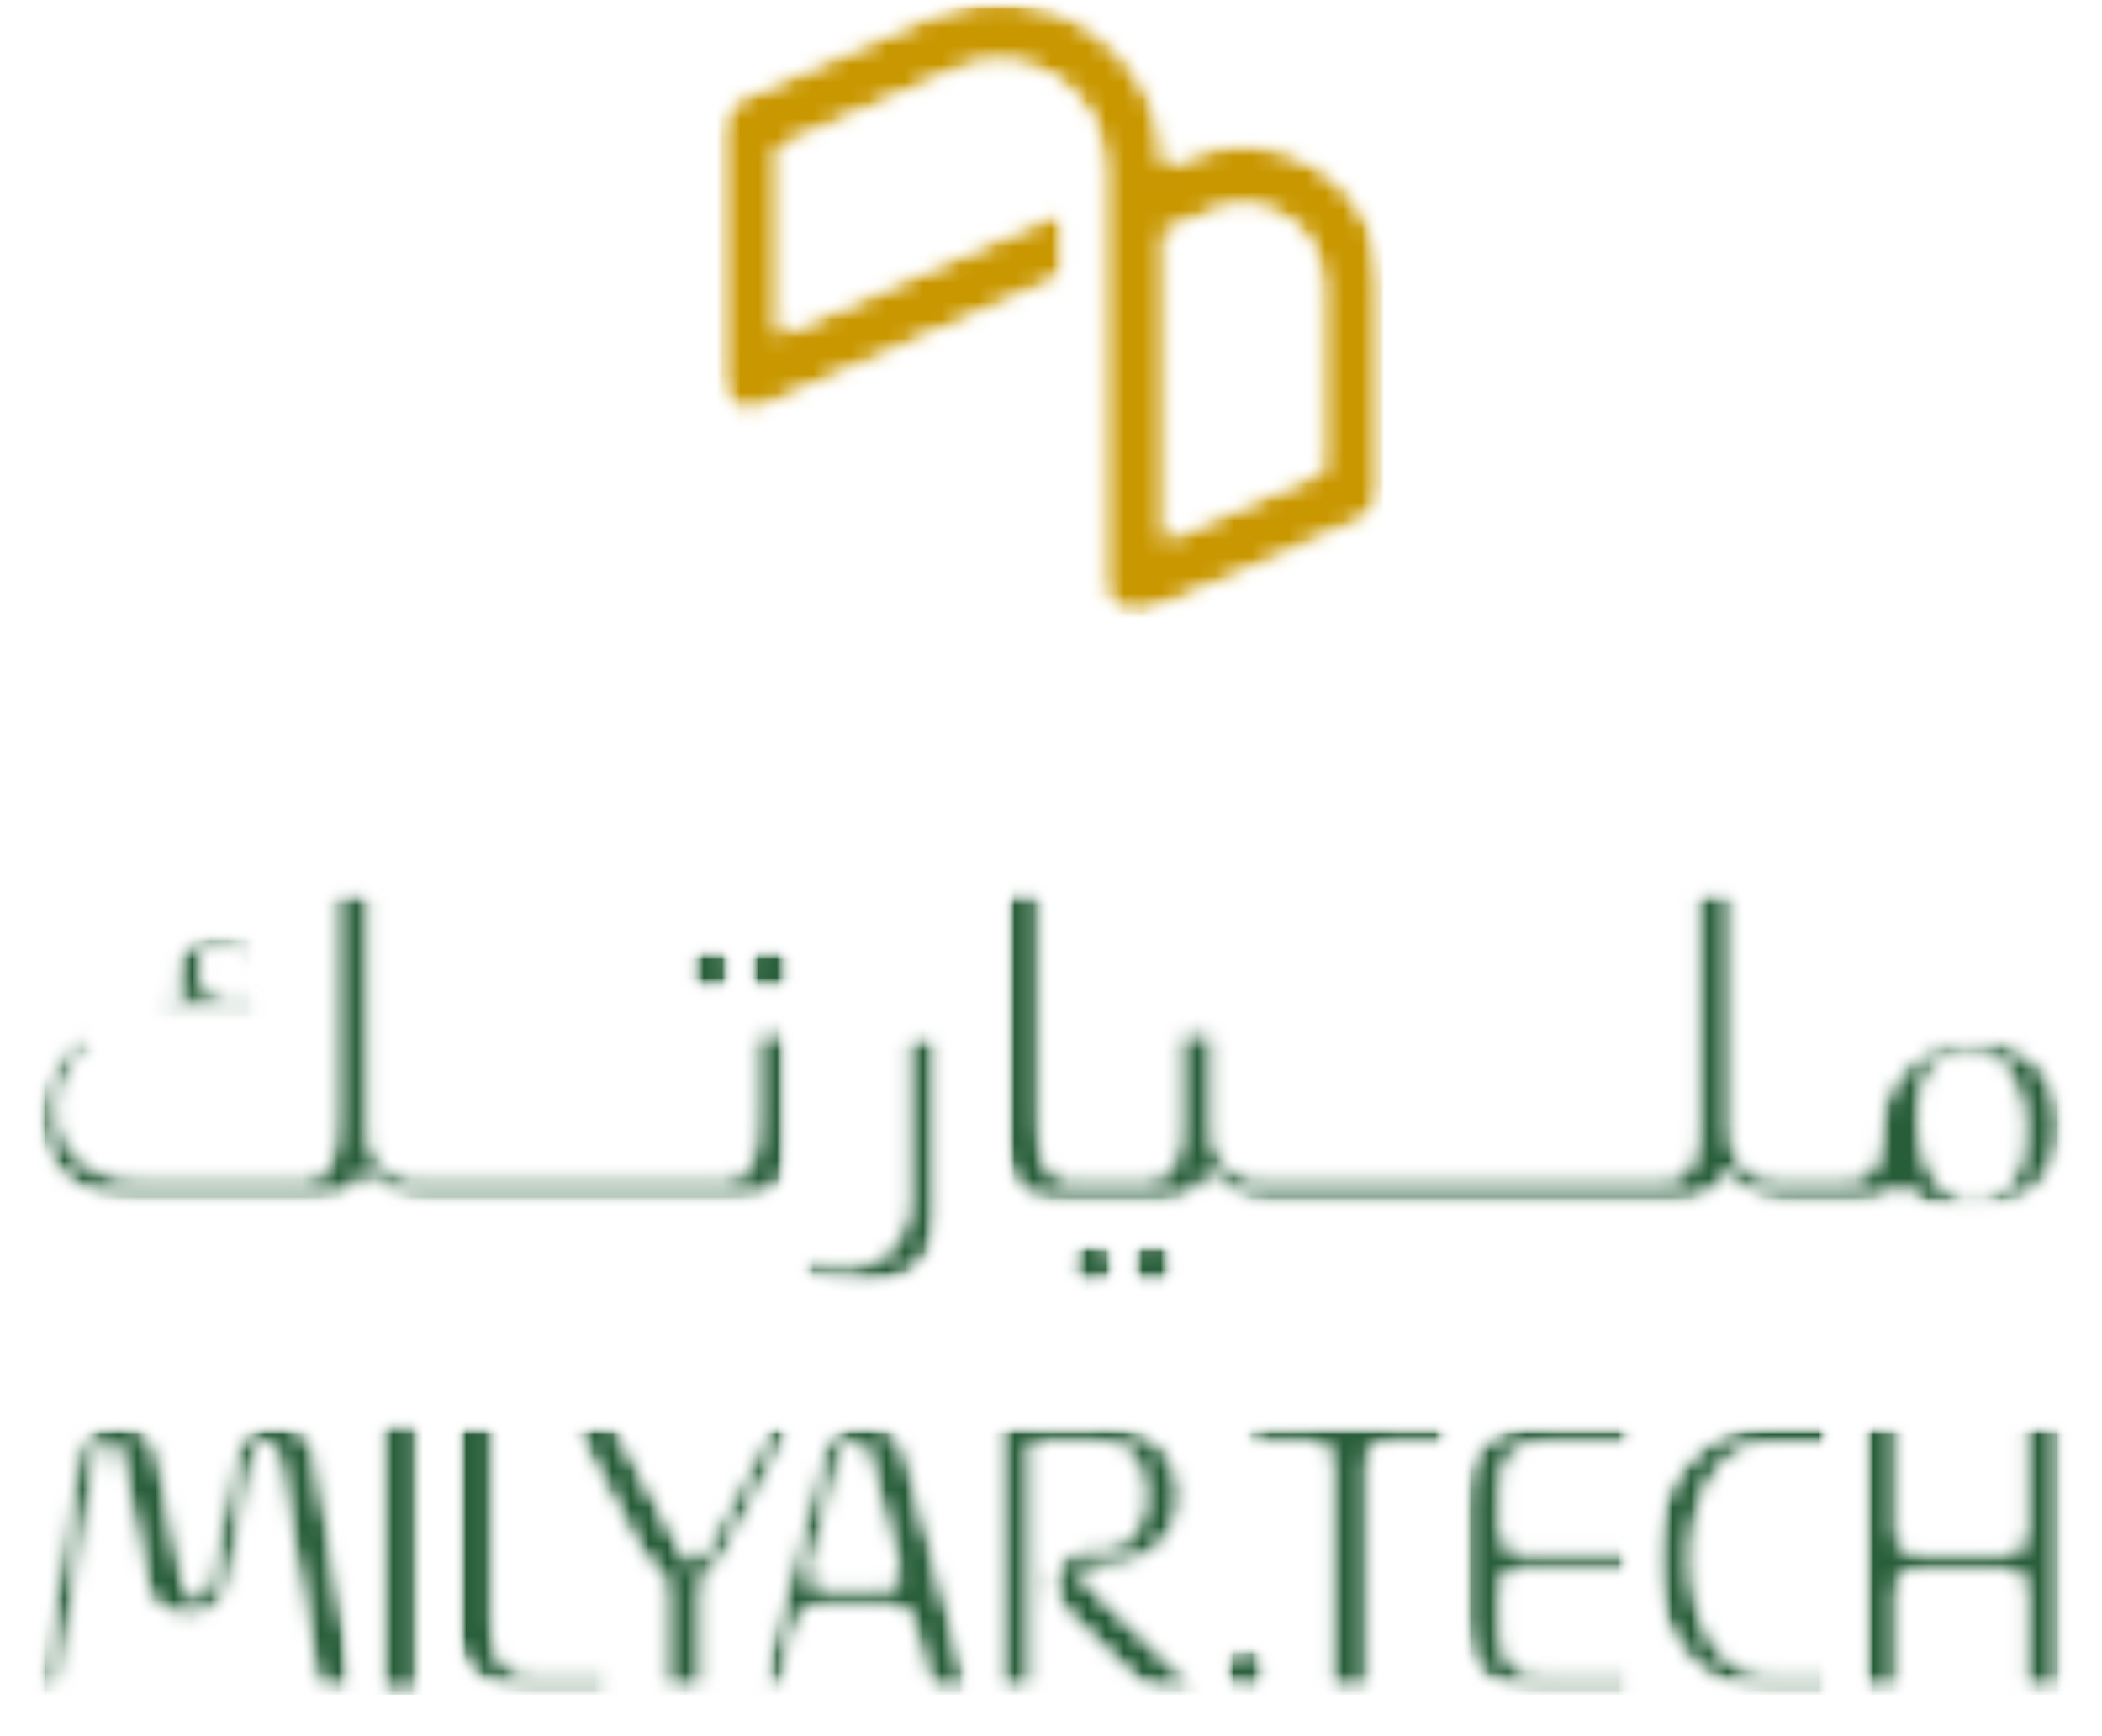 <svg width="115" height="95" viewBox="0 0 115 95" fill="none" xmlns="http://www.w3.org/2000/svg">
<rect x="0" y="0" width="115" height="95" fill="#333333" stroke="none"/>
<g clip-path="url(#clip0_473_104715)">
<path d="M115 0H0V95H115V0Z" fill="white"/>
<mask id="mask0_473_104715" style="mask-type:luminance" maskUnits="userSpaceOnUse" x="39" y="0" width="37" height="34">
<path d="M39.25 0H75.813V33.907H39.25V0Z" fill="white"/>
</mask>
<g mask="url(#mask0_473_104715)">
<mask id="mask1_473_104715" style="mask-type:luminance" maskUnits="userSpaceOnUse" x="39" y="0" width="37" height="34">
<path d="M66.304 11.641C67.656 11.053 69.141 11.179 70.376 11.994C71.611 12.807 72.316 14.119 72.316 15.604V25.765L63.75 29.498V12.752L66.304 11.641ZM39.25 7.002V20.841C39.25 21.413 39.536 21.943 40.014 22.257C40.492 22.57 41.093 22.621 41.613 22.394L58.124 15.204V11.506L42.628 18.254V8.113L52.381 3.868C54.149 3.097 56.175 3.269 57.794 4.334C59.412 5.399 60.372 7.188 60.372 9.127V32.08C60.372 32.652 60.656 33.182 61.138 33.496C61.409 33.679 61.731 33.776 62.059 33.776C62.292 33.776 62.521 33.73 62.733 33.637L74.679 28.433C75.298 28.166 75.698 27.554 75.698 26.88V15.599C75.698 12.995 74.406 10.585 72.232 9.156C70.059 7.727 67.344 7.495 64.963 8.533L63.754 9.059C63.735 6.002 62.2 3.181 59.65 1.498C57.08 -0.194 53.856 -0.47 51.038 0.76L40.265 5.445C39.651 5.717 39.25 6.329 39.25 7.002Z" fill="white"/>
</mask>
<g mask="url(#mask1_473_104715)">
<mask id="mask2_473_104715" style="mask-type:luminance" maskUnits="userSpaceOnUse" x="38" y="0" width="39" height="34">
<path d="M76.104 0H38.898V33.929H76.104V0Z" fill="white"/>
</mask>
<g mask="url(#mask2_473_104715)">
<mask id="mask3_473_104715" style="mask-type:luminance" maskUnits="userSpaceOnUse" x="39" y="0" width="37" height="34">
<path d="M39.25 0H75.762V33.794H39.25V0Z" fill="white"/>
</mask>
<g mask="url(#mask3_473_104715)">
<mask id="mask4_473_104715" style="mask-type:luminance" maskUnits="userSpaceOnUse" x="39" y="0" width="37" height="34">
<path d="M66.304 11.641C67.656 11.053 69.141 11.179 70.376 11.994C71.611 12.807 72.316 14.119 72.316 15.604V25.765L63.75 29.498V12.752L66.304 11.641ZM39.25 7.002V20.841C39.25 21.413 39.536 21.943 40.014 22.257C40.492 22.57 41.093 22.621 41.613 22.394L58.124 15.204V11.506L42.628 18.254V8.113L52.381 3.868C54.149 3.097 56.175 3.269 57.794 4.334C59.412 5.399 60.372 7.188 60.372 9.127V32.08C60.372 32.652 60.656 33.182 61.138 33.496C61.409 33.679 61.731 33.776 62.059 33.776C62.292 33.776 62.521 33.73 62.733 33.637L74.679 28.433C75.298 28.166 75.698 27.554 75.698 26.88V15.599C75.698 12.995 74.406 10.585 72.232 9.156C70.059 7.727 67.344 7.495 64.963 8.533L63.754 9.059C63.735 6.002 62.2 3.181 59.65 1.498C57.08 -0.194 53.856 -0.47 51.038 0.76L40.265 5.445C39.651 5.717 39.25 6.329 39.25 7.002Z" fill="white"/>
</mask>
<g mask="url(#mask4_473_104715)">
<path d="M39.25 0H75.681V33.774H39.25V0Z" fill="#C99700"/>
</g>
</g>
</g>
</g>
</g>
<mask id="mask5_473_104715" style="mask-type:luminance" maskUnits="userSpaceOnUse" x="8" y="51" width="7" height="5">
<path d="M8.25 51.065H14.466V55.562H8.25V51.065Z" fill="white"/>
</mask>
<g mask="url(#mask5_473_104715)">
<mask id="mask6_473_104715" style="mask-type:luminance" maskUnits="userSpaceOnUse" x="8" y="51" width="7" height="5">
<path d="M8.352 55.501H14.436V54.704H12.447C11.278 54.704 10.935 53.694 11.027 52.716C11.128 51.985 11.597 51.574 12.13 51.642C12.483 51.642 12.824 51.863 13.02 52.338L14.026 52.084C13.742 51.574 13.02 51.163 12.326 51.103C11.003 50.913 9.743 51.735 9.642 53.058C9.583 53.727 9.9 54.423 10.276 54.704H8.352V55.501Z" fill="white"/>
</mask>
<g mask="url(#mask6_473_104715)">
<mask id="mask7_473_104715" style="mask-type:luminance" maskUnits="userSpaceOnUse" x="7" y="50" width="8" height="6">
<path d="M14.655 50.891H7.891V55.98H14.655V50.891Z" fill="white"/>
</mask>
<g mask="url(#mask7_473_104715)">
<mask id="mask8_473_104715" style="mask-type:luminance" maskUnits="userSpaceOnUse" x="8" y="51" width="7" height="5">
<path d="M8.25 51.062H14.466V55.505H8.25V51.062Z" fill="white"/>
</mask>
<g mask="url(#mask8_473_104715)">
<mask id="mask9_473_104715" style="mask-type:luminance" maskUnits="userSpaceOnUse" x="8" y="51" width="7" height="5">
<path d="M8.352 55.499H14.436V54.702H12.447C11.278 54.702 10.935 53.692 11.027 52.714C11.128 51.983 11.597 51.572 12.13 51.64C12.483 51.64 12.824 51.861 13.02 52.336L14.026 52.082C13.742 51.572 13.02 51.161 12.326 51.101C11.003 50.911 9.743 51.733 9.642 53.056C9.583 53.726 9.9 54.421 10.276 54.702H8.352V55.499Z" fill="white"/>
</mask>
<g mask="url(#mask9_473_104715)">
<path d="M14.655 50.889H7.891V55.978H14.655V50.889Z" fill="#275D39"/>
</g>
</g>
</g>
</g>
</g>
<mask id="mask10_473_104715" style="mask-type:luminance" maskUnits="userSpaceOnUse" x="2" y="48" width="42" height="18">
<path d="M2.039 48.51H43.31V65.785H2.039V48.51Z" fill="white"/>
</mask>
<g mask="url(#mask10_473_104715)">
<mask id="mask11_473_104715" style="mask-type:luminance" maskUnits="userSpaceOnUse" x="2" y="48" width="42" height="18">
<path d="M43.297 56.48V62.484C43.297 63.156 43.262 65.747 40.494 65.747H23.329C23.329 65.747 21.156 65.873 20.017 64.101C19.705 64.949 19.011 65.747 17.465 65.747H6.911C2.839 65.747 -0.213 60.971 4.511 56.509L4.828 57.172C1.483 60.783 3.724 64.543 7.604 64.543H16.589C18.196 64.543 18.353 63.027 18.353 61.192V48.588H20.268V62.424C20.398 63.752 21.748 64.543 22.6 64.543H39.611C41.217 64.543 41.373 63.027 41.373 61.192V56.48H43.297Z" fill="white"/>
</mask>
<g mask="url(#mask11_473_104715)">
<mask id="mask12_473_104715" style="mask-type:luminance" maskUnits="userSpaceOnUse" x="1" y="48" width="43" height="19">
<path d="M43.411 48.066H1.695V66.162H43.411V48.066Z" fill="white"/>
</mask>
<g mask="url(#mask12_473_104715)">
<mask id="mask13_473_104715" style="mask-type:luminance" maskUnits="userSpaceOnUse" x="2" y="48" width="42" height="18">
<path d="M2.047 48.588H43.302V65.786H2.047V48.588Z" fill="white"/>
</mask>
<g mask="url(#mask13_473_104715)">
<mask id="mask14_473_104715" style="mask-type:luminance" maskUnits="userSpaceOnUse" x="2" y="48" width="42" height="18">
<path d="M43.305 56.48V62.484C43.305 63.156 43.27 65.747 40.502 65.747H23.337C23.337 65.747 21.164 65.873 20.025 64.101C19.712 64.949 19.019 65.747 17.473 65.747H6.919C2.847 65.747 -0.205 60.971 4.518 56.509L4.835 57.172C1.491 60.783 3.732 64.543 7.612 64.543H16.597C18.204 64.543 18.36 63.027 18.36 61.192V48.588H20.276V62.424C20.406 63.752 21.756 64.543 22.608 64.543H39.619C41.224 64.543 41.381 63.027 41.381 61.192V56.48H43.305Z" fill="white"/>
</mask>
<g mask="url(#mask14_473_104715)">
<path d="M43.419 48.066H1.703V66.162H43.419V48.066Z" fill="#275D39"/>
</g>
</g>
</g>
</g>
</g>
<mask id="mask15_473_104715" style="mask-type:luminance" maskUnits="userSpaceOnUse" x="43" y="56" width="9" height="15">
<path d="M43.617 56.379H51.564V70.589H43.617V56.379Z" fill="white"/>
</mask>
<g mask="url(#mask15_473_104715)">
<mask id="mask16_473_104715" style="mask-type:luminance" maskUnits="userSpaceOnUse" x="43" y="56" width="9" height="15">
<path d="M51.559 56.478V66.211C51.559 68.612 49.577 70.516 47.018 70.516C45.789 70.516 45.096 70.324 43.713 69.469L43.68 68.678C44.431 69.124 45.318 69.312 46.012 69.312C49.636 69.312 49.636 65.93 49.636 65.93V56.478H51.559Z" fill="white"/>
</mask>
<g mask="url(#mask16_473_104715)">
<mask id="mask17_473_104715" style="mask-type:luminance" maskUnits="userSpaceOnUse" x="43" y="55" width="9" height="16">
<path d="M51.862 55.982H43.406V70.685H51.862V55.982Z" fill="white"/>
</mask>
<g mask="url(#mask17_473_104715)">
<mask id="mask18_473_104715" style="mask-type:luminance" maskUnits="userSpaceOnUse" x="43" y="56" width="9" height="15">
<path d="M43.617 56.457H51.564V70.572H43.617V56.457Z" fill="white"/>
</mask>
<g mask="url(#mask18_473_104715)">
<mask id="mask19_473_104715" style="mask-type:luminance" maskUnits="userSpaceOnUse" x="43" y="56" width="9" height="15">
<path d="M51.559 56.478V66.211C51.559 68.612 49.577 70.516 47.018 70.516C45.789 70.516 45.096 70.324 43.713 69.469L43.68 68.678C44.431 69.124 45.318 69.312 46.012 69.312C49.636 69.312 49.636 65.93 49.636 65.93V56.478H51.559Z" fill="white"/>
</mask>
<g mask="url(#mask19_473_104715)">
<path d="M51.862 55.982H43.406V70.685H51.862V55.982Z" fill="#275D39"/>
</g>
</g>
</g>
</g>
</g>
<mask id="mask20_473_104715" style="mask-type:luminance" maskUnits="userSpaceOnUse" x="54" y="48" width="59" height="19">
<path d="M54.93 48.51H112.914V66.4H54.93V48.51Z" fill="white"/>
</mask>
<g mask="url(#mask20_473_104715)">
<mask id="mask21_473_104715" style="mask-type:luminance" maskUnits="userSpaceOnUse" x="54" y="48" width="59" height="19">
<path d="M108.023 65.747C106.285 65.747 105.03 63.816 105.03 61.157C105.03 58.85 106.065 57.49 107.774 57.49C109.502 57.49 110.7 59.257 110.7 61.888C110.7 64.322 109.69 65.747 108.023 65.747ZM108.049 56.92C105.151 56.92 102.885 58.978 102.885 61.631V61.852C102.819 63.372 102.502 64.538 101.115 64.538H97.056C96.202 64.538 94.79 63.69 94.722 62.294V48.588H92.798V61.696C92.798 62.391 92.866 64.543 91.036 64.543H68.749C67.903 64.543 66.483 63.694 66.424 62.298V56.48H64.501V61.696C64.501 62.391 64.561 64.543 62.737 64.543H58.642C57.03 64.543 56.878 63.027 56.878 61.192V48.588H54.953V62.484C54.953 63.156 54.988 65.747 57.756 65.747H63.62C65.168 65.747 65.862 64.949 66.175 64.101C67.311 65.87 69.484 65.747 69.484 65.747H91.923C93.463 65.747 94.156 64.949 94.473 64.101C95.61 65.87 97.783 65.747 97.783 65.747H102.033C103.009 65.747 103.638 65.428 104.048 64.982C104.869 65.839 106.1 66.374 107.545 66.374C109 66.374 110.383 65.87 111.427 64.982C112.402 64.125 112.838 63.087 112.838 61.631C112.838 58.817 110.914 56.92 108.049 56.92Z" fill="white"/>
</mask>
<g mask="url(#mask21_473_104715)">
<mask id="mask22_473_104715" style="mask-type:luminance" maskUnits="userSpaceOnUse" x="54" y="48" width="60" height="19">
<path d="M113.315 48.066H54.688V66.727H113.315V48.066Z" fill="white"/>
</mask>
<g mask="url(#mask22_473_104715)">
<mask id="mask23_473_104715" style="mask-type:luminance" maskUnits="userSpaceOnUse" x="54" y="48" width="59" height="19">
<path d="M54.938 48.588H112.843V66.4H54.938V48.588Z" fill="white"/>
</mask>
<g mask="url(#mask23_473_104715)">
<mask id="mask24_473_104715" style="mask-type:luminance" maskUnits="userSpaceOnUse" x="54" y="48" width="59" height="19">
<path d="M108.023 65.747C106.285 65.747 105.03 63.816 105.03 61.157C105.03 58.85 106.065 57.49 107.774 57.49C109.502 57.49 110.7 59.257 110.7 61.888C110.7 64.322 109.69 65.747 108.023 65.747ZM108.049 56.92C105.151 56.92 102.885 58.978 102.885 61.631V61.852C102.819 63.372 102.502 64.538 101.115 64.538H97.056C96.202 64.538 94.79 63.69 94.722 62.294V48.588H92.798V61.696C92.798 62.391 92.866 64.543 91.036 64.543H68.749C67.903 64.543 66.483 63.694 66.424 62.298V56.48H64.501V61.696C64.501 62.391 64.561 64.543 62.737 64.543H58.642C57.03 64.543 56.878 63.027 56.878 61.192V48.588H54.953V62.484C54.953 63.156 54.988 65.747 57.756 65.747H63.62C65.168 65.747 65.862 64.949 66.175 64.101C67.311 65.87 69.484 65.747 69.484 65.747H91.923C93.463 65.747 94.156 64.949 94.473 64.101C95.61 65.87 97.783 65.747 97.783 65.747H102.033C103.009 65.747 103.638 65.428 104.048 64.982C104.869 65.839 106.1 66.374 107.545 66.374C109 66.374 110.383 65.87 111.427 64.982C112.402 64.125 112.838 63.087 112.838 61.631C112.838 58.817 110.914 56.92 108.049 56.92Z" fill="white"/>
</mask>
<g mask="url(#mask24_473_104715)">
<path d="M113.315 48.066H54.688V66.727H113.315V48.066Z" fill="#275D39"/>
</g>
</g>
</g>
</g>
</g>
<mask id="mask25_473_104715" style="mask-type:luminance" maskUnits="userSpaceOnUse" x="58" y="67" width="4" height="4">
<path d="M58.391 67.857H61.141V70.59H58.391V67.857Z" fill="white"/>
</mask>
<g mask="url(#mask25_473_104715)">
<mask id="mask26_473_104715" style="mask-type:luminance" maskUnits="userSpaceOnUse" x="58" y="67" width="4" height="4">
<path d="M61.067 69.198C61.067 69.927 60.481 70.516 59.752 70.516C59.025 70.516 58.438 69.927 58.438 69.198C58.438 68.466 59.025 67.879 59.752 67.879C60.481 67.879 61.067 68.466 61.067 69.198Z" fill="white"/>
</mask>
<g mask="url(#mask26_473_104715)">
<mask id="mask27_473_104715" style="mask-type:luminance" maskUnits="userSpaceOnUse" x="58" y="67" width="4" height="4">
<path d="M61.445 67.857H58.062V70.685H61.445V67.857Z" fill="white"/>
</mask>
<g mask="url(#mask27_473_104715)">
<mask id="mask28_473_104715" style="mask-type:luminance" maskUnits="userSpaceOnUse" x="58" y="67" width="4" height="4">
<path d="M58.391 67.857H61.141V70.572H58.391V67.857Z" fill="white"/>
</mask>
<g mask="url(#mask28_473_104715)">
<mask id="mask29_473_104715" style="mask-type:luminance" maskUnits="userSpaceOnUse" x="58" y="67" width="4" height="4">
<path d="M61.067 69.198C61.067 69.927 60.481 70.516 59.752 70.516C59.025 70.516 58.438 69.927 58.438 69.198C58.438 68.466 59.025 67.879 59.752 67.879C60.481 67.879 61.067 68.466 61.067 69.198Z" fill="white"/>
</mask>
<g mask="url(#mask29_473_104715)">
<path d="M61.445 67.857H58.062V70.685H61.445V67.857Z" fill="#275D39"/>
</g>
</g>
</g>
</g>
</g>
<mask id="mask30_473_104715" style="mask-type:luminance" maskUnits="userSpaceOnUse" x="61" y="67" width="4" height="4">
<path d="M61.656 67.857H64.407V70.59H61.656V67.857Z" fill="white"/>
</mask>
<g mask="url(#mask30_473_104715)">
<mask id="mask31_473_104715" style="mask-type:luminance" maskUnits="userSpaceOnUse" x="61" y="67" width="4" height="4">
<path d="M64.342 69.198C64.342 69.927 63.754 70.516 63.026 70.516C62.299 70.516 61.711 69.927 61.711 69.198C61.711 68.466 62.299 67.879 63.026 67.879C63.754 67.879 64.342 68.466 64.342 69.198Z" fill="white"/>
</mask>
<g mask="url(#mask31_473_104715)">
<mask id="mask32_473_104715" style="mask-type:luminance" maskUnits="userSpaceOnUse" x="61" y="67" width="4" height="4">
<path d="M64.828 67.857H61.445V70.685H64.828V67.857Z" fill="white"/>
</mask>
<g mask="url(#mask32_473_104715)">
<mask id="mask33_473_104715" style="mask-type:luminance" maskUnits="userSpaceOnUse" x="61" y="67" width="4" height="4">
<path d="M61.695 67.857H64.399V70.572H61.695V67.857Z" fill="white"/>
</mask>
<g mask="url(#mask33_473_104715)">
<mask id="mask34_473_104715" style="mask-type:luminance" maskUnits="userSpaceOnUse" x="61" y="67" width="4" height="4">
<path d="M64.342 69.198C64.342 69.927 63.754 70.516 63.026 70.516C62.299 70.516 61.711 69.927 61.711 69.198C61.711 68.466 62.299 67.879 63.026 67.879C63.754 67.879 64.342 68.466 64.342 69.198Z" fill="white"/>
</mask>
<g mask="url(#mask34_473_104715)">
<path d="M64.828 67.857H61.445V70.685H64.828V67.857Z" fill="#275D39"/>
</g>
</g>
</g>
</g>
</g>
<mask id="mask35_473_104715" style="mask-type:luminance" maskUnits="userSpaceOnUse" x="37" y="51" width="4" height="4">
<path d="M37.5 51.68H40.149V54.439H37.5V51.68Z" fill="white"/>
</mask>
<g mask="url(#mask35_473_104715)">
<mask id="mask36_473_104715" style="mask-type:luminance" maskUnits="userSpaceOnUse" x="37" y="51" width="4" height="4">
<path d="M40.139 53.032C40.139 53.761 39.551 54.35 38.822 54.35C38.096 54.35 37.508 53.761 37.508 53.032C37.508 52.3 38.096 51.713 38.822 51.713C39.551 51.713 40.139 52.3 40.139 53.032Z" fill="white"/>
</mask>
<g mask="url(#mask36_473_104715)">
<mask id="mask37_473_104715" style="mask-type:luminance" maskUnits="userSpaceOnUse" x="37" y="51" width="4" height="4">
<path d="M40.593 51.459H37.211V54.852H40.593V51.459Z" fill="white"/>
</mask>
<g mask="url(#mask37_473_104715)">
<mask id="mask38_473_104715" style="mask-type:luminance" maskUnits="userSpaceOnUse" x="37" y="51" width="4" height="4">
<path d="M37.508 51.709H40.157V54.422H37.508V51.709Z" fill="white"/>
</mask>
<g mask="url(#mask38_473_104715)">
<mask id="mask39_473_104715" style="mask-type:luminance" maskUnits="userSpaceOnUse" x="37" y="51" width="4" height="4">
<path d="M40.147 53.032C40.147 53.761 39.559 54.35 38.83 54.35C38.104 54.35 37.516 53.761 37.516 53.032C37.516 52.3 38.104 51.713 38.83 51.713C39.559 51.713 40.147 52.3 40.147 53.032Z" fill="white"/>
</mask>
<g mask="url(#mask39_473_104715)">
<path d="M40.601 51.459H37.219V54.852H40.601V51.459Z" fill="#275D39"/>
</g>
</g>
</g>
</g>
</g>
<mask id="mask40_473_104715" style="mask-type:luminance" maskUnits="userSpaceOnUse" x="40" y="51" width="4" height="4">
<path d="M40.766 51.68H43.415V54.439H40.766V51.68Z" fill="white"/>
</mask>
<g mask="url(#mask40_473_104715)">
<mask id="mask41_473_104715" style="mask-type:luminance" maskUnits="userSpaceOnUse" x="40" y="51" width="4" height="4">
<path d="M43.413 53.032C43.413 53.761 42.825 54.35 42.098 54.35C41.369 54.35 40.781 53.761 40.781 53.032C40.781 52.3 41.369 51.713 42.098 51.713C42.825 51.713 43.413 52.3 43.413 53.032Z" fill="white"/>
</mask>
<g mask="url(#mask41_473_104715)">
<mask id="mask42_473_104715" style="mask-type:luminance" maskUnits="userSpaceOnUse" x="40" y="51" width="4" height="4">
<path d="M43.976 51.459H40.594V54.852H43.976V51.459Z" fill="white"/>
</mask>
<g mask="url(#mask42_473_104715)">
<mask id="mask43_473_104715" style="mask-type:luminance" maskUnits="userSpaceOnUse" x="40" y="51" width="4" height="4">
<path d="M40.766 51.709H43.415V54.422H40.766V51.709Z" fill="white"/>
</mask>
<g mask="url(#mask43_473_104715)">
<mask id="mask44_473_104715" style="mask-type:luminance" maskUnits="userSpaceOnUse" x="40" y="51" width="4" height="4">
<path d="M43.413 53.032C43.413 53.761 42.825 54.35 42.098 54.35C41.369 54.35 40.781 53.761 40.781 53.032C40.781 52.3 41.369 51.713 42.098 51.713C42.825 51.713 43.413 52.3 43.413 53.032Z" fill="white"/>
</mask>
<g mask="url(#mask44_473_104715)">
<path d="M43.976 51.459H40.594V54.852H43.976V51.459Z" fill="#275D39"/>
</g>
</g>
</g>
</g>
</g>
<mask id="mask45_473_104715" style="mask-type:luminance" maskUnits="userSpaceOnUse" x="66" y="90" width="4" height="3">
<path d="M66.773 90.088H69.519V92.739H66.773V90.088Z" fill="white"/>
</mask>
<g mask="url(#mask45_473_104715)">
<mask id="mask46_473_104715" style="mask-type:luminance" maskUnits="userSpaceOnUse" x="66" y="90" width="4" height="3">
<path d="M69.457 91.409C69.457 92.14 68.869 92.727 68.143 92.727C67.414 92.727 66.828 92.14 66.828 91.409C66.828 90.68 67.414 90.09 68.143 90.09C68.869 90.09 69.457 90.68 69.457 91.409Z" fill="white"/>
</mask>
<g mask="url(#mask46_473_104715)">
<mask id="mask47_473_104715" style="mask-type:luminance" maskUnits="userSpaceOnUse" x="66" y="89" width="4" height="4">
<path d="M69.906 89.91H66.523V92.737H69.906V89.91Z" fill="white"/>
</mask>
<g mask="url(#mask47_473_104715)">
<mask id="mask48_473_104715" style="mask-type:luminance" maskUnits="userSpaceOnUse" x="66" y="90" width="4" height="3">
<path d="M66.773 90.086H69.519V92.737H66.773V90.086Z" fill="white"/>
</mask>
<g mask="url(#mask48_473_104715)">
<mask id="mask49_473_104715" style="mask-type:luminance" maskUnits="userSpaceOnUse" x="66" y="90" width="4" height="3">
<path d="M69.457 91.407C69.457 92.138 68.869 92.725 68.143 92.725C67.414 92.725 66.828 92.138 66.828 91.407C66.828 90.678 67.414 90.088 68.143 90.088C68.869 90.088 69.457 90.678 69.457 91.407Z" fill="white"/>
</mask>
<g mask="url(#mask49_473_104715)">
<path d="M69.906 89.908H66.523V92.736H69.906V89.908Z" fill="#275D39"/>
</g>
</g>
</g>
</g>
</g>
<mask id="mask50_473_104715" style="mask-type:luminance" maskUnits="userSpaceOnUse" x="2" y="77" width="18" height="16">
<path d="M2.078 77.881H19.589V92.738H2.078V77.881Z" fill="white"/>
</mask>
<g mask="url(#mask50_473_104715)">
<mask id="mask51_473_104715" style="mask-type:luminance" maskUnits="userSpaceOnUse" x="2" y="77" width="18" height="16">
<path d="M17.444 92.726L15.241 79.983C15.114 79.254 14.971 78.961 14.594 78.961C14.18 78.961 13.989 79.254 13.823 80.089L12.454 86.908C12.269 87.807 11.557 88.452 10.252 88.452C8.946 88.452 8.234 87.825 8.05 86.93L6.653 80.089C6.506 79.274 6.319 78.961 5.905 78.961C5.528 78.961 5.385 79.254 5.262 80.025L3.157 92.726H2.117L4.24 79.734C4.383 78.795 4.883 77.918 6.422 77.918C7.981 77.918 8.501 78.753 8.688 79.712L10.082 86.552C10.23 87.202 10.395 87.41 10.767 87.41C11.139 87.41 11.331 87.202 11.452 86.552L12.848 79.712C13.033 78.775 13.575 77.918 15.114 77.918C16.653 77.918 17.173 78.795 17.316 79.734L19.54 92.726H17.444Z" fill="white"/>
</mask>
<g mask="url(#mask51_473_104715)">
<mask id="mask52_473_104715" style="mask-type:luminance" maskUnits="userSpaceOnUse" x="1" y="77" width="19" height="16">
<path d="M19.735 77.469H1.695V92.737H19.735V77.469Z" fill="white"/>
</mask>
<g mask="url(#mask52_473_104715)">
<mask id="mask53_473_104715" style="mask-type:luminance" maskUnits="userSpaceOnUse" x="2" y="77" width="18" height="16">
<path d="M2.078 77.9H19.589V92.737H2.078V77.9Z" fill="white"/>
</mask>
<g mask="url(#mask53_473_104715)">
<mask id="mask54_473_104715" style="mask-type:luminance" maskUnits="userSpaceOnUse" x="2" y="77" width="18" height="16">
<path d="M17.444 92.726L15.241 79.983C15.114 79.254 14.971 78.961 14.594 78.961C14.18 78.961 13.989 79.254 13.823 80.089L12.454 86.908C12.269 87.807 11.557 88.452 10.252 88.452C8.946 88.452 8.234 87.825 8.05 86.93L6.653 80.089C6.506 79.274 6.319 78.961 5.905 78.961C5.528 78.961 5.385 79.254 5.262 80.025L3.157 92.726H2.117L4.24 79.734C4.383 78.795 4.883 77.918 6.422 77.918C7.981 77.918 8.501 78.753 8.688 79.712L10.082 86.552C10.23 87.202 10.395 87.41 10.767 87.41C11.139 87.41 11.331 87.202 11.452 86.552L12.848 79.712C13.033 78.775 13.575 77.918 15.114 77.918C16.653 77.918 17.173 78.795 17.316 79.734L19.54 92.726H17.444Z" fill="white"/>
</mask>
<g mask="url(#mask54_473_104715)">
<path d="M19.735 77.469H1.695V92.737H19.735V77.469Z" fill="#275D39"/>
</g>
</g>
</g>
</g>
</g>
<mask id="mask55_473_104715" style="mask-type:luminance" maskUnits="userSpaceOnUse" x="20" y="77" width="3" height="16">
<path d="M20.828 77.918H22.907V92.726H20.828V77.918Z" fill="white"/>
</mask>
<g mask="url(#mask55_473_104715)">
<mask id="mask56_473_104715" style="mask-type:luminance" maskUnits="userSpaceOnUse" x="20" y="77" width="4" height="16">
<path d="M23.108 77.469H20.289V92.737H23.108V77.469Z" fill="white"/>
</mask>
<g mask="url(#mask56_473_104715)">
<mask id="mask57_473_104715" style="mask-type:luminance" maskUnits="userSpaceOnUse" x="20" y="77" width="3" height="16">
<path d="M20.828 77.918H22.907V92.726H20.828V77.918Z" fill="white"/>
</mask>
<g mask="url(#mask57_473_104715)">
<path d="M23.108 77.469H20.289V92.737H23.108V77.469Z" fill="#275D39"/>
</g>
</g>
</g>
<mask id="mask58_473_104715" style="mask-type:luminance" maskUnits="userSpaceOnUse" x="24" y="77" width="10" height="16">
<path d="M24.852 77.881H33.68V92.738H24.852V77.881Z" fill="white"/>
</mask>
<g mask="url(#mask58_473_104715)">
<mask id="mask59_473_104715" style="mask-type:luminance" maskUnits="userSpaceOnUse" x="24" y="77" width="10" height="16">
<path d="M24.883 88.909V77.918H26.964V88.889C26.964 90.619 27.589 91.684 29.23 91.684H33.66L33.453 92.726H29.23C26.464 92.726 24.883 91.227 24.883 88.909Z" fill="white"/>
</mask>
<g mask="url(#mask59_473_104715)">
<mask id="mask60_473_104715" style="mask-type:luminance" maskUnits="userSpaceOnUse" x="24" y="77" width="10" height="16">
<path d="M33.824 77.469H24.805V92.737H33.824V77.469Z" fill="white"/>
</mask>
<g mask="url(#mask60_473_104715)">
<mask id="mask61_473_104715" style="mask-type:luminance" maskUnits="userSpaceOnUse" x="24" y="77" width="10" height="16">
<path d="M24.852 77.9H33.68V92.737H24.852V77.9Z" fill="white"/>
</mask>
<g mask="url(#mask61_473_104715)">
<mask id="mask62_473_104715" style="mask-type:luminance" maskUnits="userSpaceOnUse" x="24" y="77" width="10" height="16">
<path d="M24.883 88.909V77.918H26.964V88.889C26.964 90.619 27.589 91.684 29.23 91.684H33.66L33.453 92.726H29.23C26.464 92.726 24.883 91.227 24.883 88.909Z" fill="white"/>
</mask>
<g mask="url(#mask62_473_104715)">
<path d="M33.824 77.469H24.805V92.737H33.824V77.469Z" fill="#275D39"/>
</g>
</g>
</g>
</g>
</g>
<mask id="mask63_473_104715" style="mask-type:luminance" maskUnits="userSpaceOnUse" x="31" y="77" width="13" height="16">
<path d="M31.234 77.881H43.478V92.738H31.234V77.881Z" fill="white"/>
</mask>
<g mask="url(#mask63_473_104715)">
<mask id="mask64_473_104715" style="mask-type:luminance" maskUnits="userSpaceOnUse" x="31" y="77" width="13" height="16">
<path d="M35.041 84.949L31.273 77.918H33.625L37.371 84.885C37.6 85.322 37.827 85.344 37.955 85.344C38.082 85.344 38.351 85.28 38.558 84.885L42.27 77.918H43.455L39.489 85.322C39.362 85.552 39.218 85.76 39.011 85.907C38.657 86.201 38.47 86.303 38.47 86.824V92.726H36.391V86.802C36.391 86.259 36.204 86.137 35.849 85.885C35.515 85.636 35.244 85.322 35.037 84.949" fill="white"/>
</mask>
<g mask="url(#mask64_473_104715)">
<mask id="mask65_473_104715" style="mask-type:luminance" maskUnits="userSpaceOnUse" x="31" y="77" width="13" height="16">
<path d="M43.974 77.469H31.008V92.737H43.974V77.469Z" fill="white"/>
</mask>
<g mask="url(#mask65_473_104715)">
<mask id="mask66_473_104715" style="mask-type:luminance" maskUnits="userSpaceOnUse" x="31" y="77" width="13" height="16">
<path d="M31.258 77.9H43.481V92.737H31.258V77.9Z" fill="white"/>
</mask>
<g mask="url(#mask66_473_104715)">
<mask id="mask67_473_104715" style="mask-type:luminance" maskUnits="userSpaceOnUse" x="31" y="77" width="13" height="16">
<path d="M35.041 84.949L31.273 77.918H33.625L37.371 84.885C37.6 85.322 37.827 85.344 37.955 85.344C38.082 85.344 38.351 85.28 38.558 84.885L42.27 77.918H43.455L39.489 85.322C39.362 85.552 39.218 85.76 39.011 85.907C38.657 86.201 38.47 86.303 38.47 86.824V92.726H36.391V86.802C36.391 86.259 36.204 86.137 35.849 85.885C35.515 85.636 35.244 85.322 35.037 84.949" fill="white"/>
</mask>
<g mask="url(#mask67_473_104715)">
<path d="M43.974 77.471H31.008V92.739H43.974V77.471Z" fill="#275D39"/>
</g>
</g>
</g>
</g>
</g>
<mask id="mask68_473_104715" style="mask-type:luminance" maskUnits="userSpaceOnUse" x="41" y="77" width="13" height="16">
<path d="M41.477 77.881H53.198V92.738H41.477V77.881Z" fill="white"/>
</mask>
<g mask="url(#mask68_473_104715)">
<mask id="mask69_473_104715" style="mask-type:luminance" maskUnits="userSpaceOnUse" x="41" y="77" width="13" height="16">
<path d="M48.346 86.802C48.971 86.802 49.282 86.409 49.117 85.802L47.619 80.149C47.492 79.712 47.37 78.961 46.765 78.961C46.161 78.961 46.038 79.712 45.91 80.149L44.393 85.802C44.25 86.409 44.558 86.802 45.184 86.802H48.346ZM42.563 92.726H41.484L44.977 79.606C45.312 78.397 46.08 77.918 47.307 77.918C48.533 77.918 49.302 78.397 49.614 79.606L53.129 92.726H50.969L49.949 88.848C49.784 88.24 49.264 87.847 48.639 87.847H44.895C44.27 87.847 43.755 88.24 43.585 88.848L42.563 92.726Z" fill="white"/>
</mask>
<g mask="url(#mask69_473_104715)">
<mask id="mask70_473_104715" style="mask-type:luminance" maskUnits="userSpaceOnUse" x="41" y="77" width="13" height="16">
<path d="M53.55 77.469H41.148V92.737H53.55V77.469Z" fill="white"/>
</mask>
<g mask="url(#mask70_473_104715)">
<mask id="mask71_473_104715" style="mask-type:luminance" maskUnits="userSpaceOnUse" x="41" y="77" width="13" height="16">
<path d="M41.469 77.9H53.166V92.737H41.469V77.9Z" fill="white"/>
</mask>
<g mask="url(#mask71_473_104715)">
<mask id="mask72_473_104715" style="mask-type:luminance" maskUnits="userSpaceOnUse" x="41" y="77" width="13" height="16">
<path d="M48.338 86.802C48.964 86.802 49.274 86.409 49.109 85.802L47.611 80.149C47.484 79.712 47.363 78.961 46.757 78.961C46.154 78.961 46.03 79.712 45.903 80.149L44.386 85.802C44.242 86.409 44.551 86.802 45.176 86.802H48.338ZM42.556 92.726H41.477L44.969 79.606C45.304 78.397 46.072 77.918 47.299 77.918C48.525 77.918 49.294 78.397 49.606 79.606L53.121 92.726H50.961L49.941 88.848C49.776 88.24 49.256 87.847 48.631 87.847H44.888C44.262 87.847 43.747 88.24 43.577 88.848L42.556 92.726Z" fill="white"/>
</mask>
<g mask="url(#mask72_473_104715)">
<path d="M53.543 77.471H41.141V92.739H53.543V77.471Z" fill="#275D39"/>
</g>
</g>
</g>
</g>
</g>
<mask id="mask73_473_104715" style="mask-type:luminance" maskUnits="userSpaceOnUse" x="54" y="77" width="12" height="16">
<path d="M54.383 77.881H65.884V92.738H54.383V77.881Z" fill="white"/>
</mask>
<g mask="url(#mask73_473_104715)">
<mask id="mask74_473_104715" style="mask-type:luminance" maskUnits="userSpaceOnUse" x="54" y="77" width="12" height="16">
<path d="M59.661 85.742C59.371 85.742 59.225 85.885 59.225 86.078C59.225 86.243 59.289 86.391 59.476 86.557L65.838 92.731H62.887L58.516 88.474C57.851 87.847 57.684 87.264 57.684 86.659C57.684 85.53 58.516 84.699 59.536 84.699H60.263C61.923 84.699 62.548 83.405 62.548 81.841C62.548 80.255 61.923 78.961 60.263 78.961H56.477V92.726H54.398V77.918H60.263C63.048 77.918 64.629 79.67 64.629 81.841C64.629 83.99 63.048 85.742 60.263 85.742H59.661Z" fill="white"/>
</mask>
<g mask="url(#mask74_473_104715)">
<mask id="mask75_473_104715" style="mask-type:luminance" maskUnits="userSpaceOnUse" x="54" y="77" width="12" height="16">
<path d="M65.955 77.469H54.117V92.737H65.955V77.469Z" fill="white"/>
</mask>
<g mask="url(#mask75_473_104715)">
<mask id="mask76_473_104715" style="mask-type:luminance" maskUnits="userSpaceOnUse" x="54" y="77" width="12" height="16">
<path d="M54.391 77.9H65.885V92.737H54.391V77.9Z" fill="white"/>
</mask>
<g mask="url(#mask76_473_104715)">
<mask id="mask77_473_104715" style="mask-type:luminance" maskUnits="userSpaceOnUse" x="54" y="77" width="12" height="16">
<path d="M59.661 85.742C59.371 85.742 59.225 85.885 59.225 86.078C59.225 86.243 59.289 86.391 59.476 86.557L65.838 92.731H62.887L58.516 88.474C57.851 87.847 57.684 87.264 57.684 86.659C57.684 85.53 58.516 84.699 59.536 84.699H60.263C61.923 84.699 62.548 83.405 62.548 81.841C62.548 80.255 61.923 78.961 60.263 78.961H56.477V92.726H54.398V77.918H60.263C63.048 77.918 64.629 79.67 64.629 81.841C64.629 83.99 63.048 85.742 60.263 85.742H59.661Z" fill="white"/>
</mask>
<g mask="url(#mask77_473_104715)">
<path d="M65.955 77.471H54.117V92.739H65.955V77.471Z" fill="#275D39"/>
</g>
</g>
</g>
</g>
</g>
<mask id="mask78_473_104715" style="mask-type:luminance" maskUnits="userSpaceOnUse" x="68" y="77" width="12" height="16">
<path d="M68.109 77.881H79.461V92.738H68.109V77.881Z" fill="white"/>
</mask>
<g mask="url(#mask78_473_104715)">
<mask id="mask79_473_104715" style="mask-type:luminance" maskUnits="userSpaceOnUse" x="68" y="77" width="12" height="16">
<path d="M68.148 78.961L68.36 77.918H79.253L79.463 78.961H75.884C75.263 78.961 74.845 79.376 74.845 80.003V92.726H72.764V80.003C72.764 79.38 72.35 78.961 71.725 78.961H68.148Z" fill="white"/>
</mask>
<g mask="url(#mask79_473_104715)">
<mask id="mask80_473_104715" style="mask-type:luminance" maskUnits="userSpaceOnUse" x="67" y="77" width="13" height="16">
<path d="M79.495 77.469H67.656V92.737H79.495V77.469Z" fill="white"/>
</mask>
<g mask="url(#mask80_473_104715)">
<mask id="mask81_473_104715" style="mask-type:luminance" maskUnits="userSpaceOnUse" x="68" y="77" width="12" height="16">
<path d="M68.117 77.9H79.469V92.737H68.117V77.9Z" fill="white"/>
</mask>
<g mask="url(#mask81_473_104715)">
<mask id="mask82_473_104715" style="mask-type:luminance" maskUnits="userSpaceOnUse" x="68" y="77" width="12" height="16">
<path d="M68.156 78.961L68.368 77.918H79.261L79.47 78.961H75.892C75.271 78.961 74.853 79.376 74.853 80.003V92.726H72.772V80.003C72.772 79.38 72.358 78.961 71.732 78.961H68.156Z" fill="white"/>
</mask>
<g mask="url(#mask82_473_104715)">
<path d="M79.502 77.469H67.664V92.737H79.502V77.469Z" fill="#275D39"/>
</g>
</g>
</g>
</g>
</g>
<mask id="mask83_473_104715" style="mask-type:luminance" maskUnits="userSpaceOnUse" x="80" y="77" width="10" height="16">
<path d="M80.055 77.881H89.552V92.738H80.055V77.881Z" fill="white"/>
</mask>
<g mask="url(#mask83_473_104715)">
<mask id="mask84_473_104715" style="mask-type:luminance" maskUnits="userSpaceOnUse" x="80" y="77" width="10" height="16">
<path d="M82.183 88.889C82.183 90.619 82.597 91.684 84.448 91.684H89.5L89.293 92.726H84.448C81.476 92.726 80.102 91.227 80.102 88.909V81.755C80.102 79.418 81.476 77.918 84.448 77.918H89.293L89.5 78.961H84.448C82.597 78.961 82.183 80.025 82.183 81.777V83.791C82.183 84.419 82.597 84.834 83.222 84.834H89.002V85.879H83.222C82.601 85.879 82.183 86.294 82.183 86.921V88.889Z" fill="white"/>
</mask>
<g mask="url(#mask84_473_104715)">
<mask id="mask85_473_104715" style="mask-type:luminance" maskUnits="userSpaceOnUse" x="80" y="77" width="10" height="16">
<path d="M89.63 77.469H80.047V92.737H89.63V77.469Z" fill="white"/>
</mask>
<g mask="url(#mask85_473_104715)">
<mask id="mask86_473_104715" style="mask-type:luminance" maskUnits="userSpaceOnUse" x="80" y="77" width="10" height="16">
<path d="M80.094 77.9H89.552V92.737H80.094V77.9Z" fill="white"/>
</mask>
<g mask="url(#mask86_473_104715)">
<mask id="mask87_473_104715" style="mask-type:luminance" maskUnits="userSpaceOnUse" x="80" y="77" width="10" height="16">
<path d="M82.183 88.889C82.183 90.619 82.597 91.684 84.448 91.684H89.5L89.293 92.726H84.448C81.476 92.726 80.102 91.227 80.102 88.909V81.755C80.102 79.418 81.476 77.918 84.448 77.918H89.293L89.5 78.961H84.448C82.597 78.961 82.183 80.025 82.183 81.777V83.791C82.183 84.419 82.597 84.834 83.222 84.834H89.002V85.879H83.222C82.601 85.879 82.183 86.294 82.183 86.921V88.889Z" fill="white"/>
</mask>
<g mask="url(#mask87_473_104715)">
<path d="M89.63 77.471H80.047V92.739H89.63V77.471Z" fill="#275D39"/>
</g>
</g>
</g>
</g>
</g>
<mask id="mask88_473_104715" style="mask-type:luminance" maskUnits="userSpaceOnUse" x="90" y="77" width="11" height="16">
<path d="M90.367 77.881H100.235V92.738H90.367V77.881Z" fill="white"/>
</mask>
<g mask="url(#mask88_473_104715)">
<mask id="mask89_473_104715" style="mask-type:luminance" maskUnits="userSpaceOnUse" x="90" y="77" width="11" height="16">
<path d="M96.885 77.918H100.025L100.232 78.974H96.905C94.263 78.974 92.58 81.806 92.58 85.322C92.58 88.839 94.263 91.671 96.905 91.671H100.232L100.025 92.726H96.885C93.038 92.726 90.438 89.471 90.438 85.322C90.438 81.154 93.038 77.918 96.885 77.918Z" fill="white"/>
</mask>
<g mask="url(#mask89_473_104715)">
<mask id="mask90_473_104715" style="mask-type:luminance" maskUnits="userSpaceOnUse" x="90" y="77" width="11" height="16">
<path d="M100.342 77.469H90.195V92.737H100.342V77.469Z" fill="white"/>
</mask>
<g mask="url(#mask90_473_104715)">
<mask id="mask91_473_104715" style="mask-type:luminance" maskUnits="userSpaceOnUse" x="90" y="77" width="11" height="16">
<path d="M90.375 77.9H100.231V92.737H90.375V77.9Z" fill="white"/>
</mask>
<g mask="url(#mask91_473_104715)">
<mask id="mask92_473_104715" style="mask-type:luminance" maskUnits="userSpaceOnUse" x="90" y="77" width="11" height="16">
<path d="M96.885 77.918H100.025L100.232 78.974H96.905C94.263 78.974 92.58 81.806 92.58 85.322C92.58 88.839 94.263 91.671 96.905 91.671H100.232L100.025 92.726H96.885C93.038 92.726 90.438 89.471 90.438 85.322C90.438 81.154 93.038 77.918 96.885 77.918Z" fill="white"/>
</mask>
<g mask="url(#mask92_473_104715)">
<path d="M100.342 77.469H90.195V92.737H100.342V77.469Z" fill="#275D39"/>
</g>
</g>
</g>
</g>
</g>
<mask id="mask93_473_104715" style="mask-type:luminance" maskUnits="userSpaceOnUse" x="101" y="77" width="12" height="16">
<path d="M101.719 77.881H112.848V92.738H101.719V77.881Z" fill="white"/>
</mask>
<g mask="url(#mask93_473_104715)">
<mask id="mask94_473_104715" style="mask-type:luminance" maskUnits="userSpaceOnUse" x="101" y="77" width="12" height="16">
<path d="M103.808 92.726H101.727V77.918H103.808V83.864C103.808 84.492 104.221 84.907 104.847 84.907H109.713C110.339 84.907 110.753 84.492 110.753 83.864V77.918H112.834V92.726H110.753V86.994C110.753 86.365 110.339 85.95 109.713 85.95H104.847C104.226 85.95 103.808 86.365 103.808 86.994V92.726Z" fill="white"/>
</mask>
<g mask="url(#mask94_473_104715)">
<mask id="mask95_473_104715" style="mask-type:luminance" maskUnits="userSpaceOnUse" x="101" y="77" width="13" height="16">
<path d="M113.307 77.469H101.469V92.737H113.307V77.469Z" fill="white"/>
</mask>
<g mask="url(#mask95_473_104715)">
<mask id="mask96_473_104715" style="mask-type:luminance" maskUnits="userSpaceOnUse" x="101" y="77" width="12" height="16">
<path d="M101.719 77.9H112.837V92.737H101.719V77.9Z" fill="white"/>
</mask>
<g mask="url(#mask96_473_104715)">
<mask id="mask97_473_104715" style="mask-type:luminance" maskUnits="userSpaceOnUse" x="101" y="77" width="12" height="16">
<path d="M103.808 92.726H101.727V77.918H103.808V83.864C103.808 84.492 104.221 84.907 104.847 84.907H109.713C110.339 84.907 110.753 84.492 110.753 83.864V77.918H112.834V92.726H110.753V86.994C110.753 86.365 110.339 85.95 109.713 85.95H104.847C104.226 85.95 103.808 86.365 103.808 86.994V92.726Z" fill="white"/>
</mask>
<g mask="url(#mask97_473_104715)">
<path d="M113.307 77.471H101.469V92.739H113.307V77.471Z" fill="#275D39"/>
</g>
</g>
</g>
</g>
</g>
</g>
<defs>
<clipPath id="clip0_473_104715">
<rect width="115" height="95" fill="white"/>
</clipPath>
</defs>
</svg>
